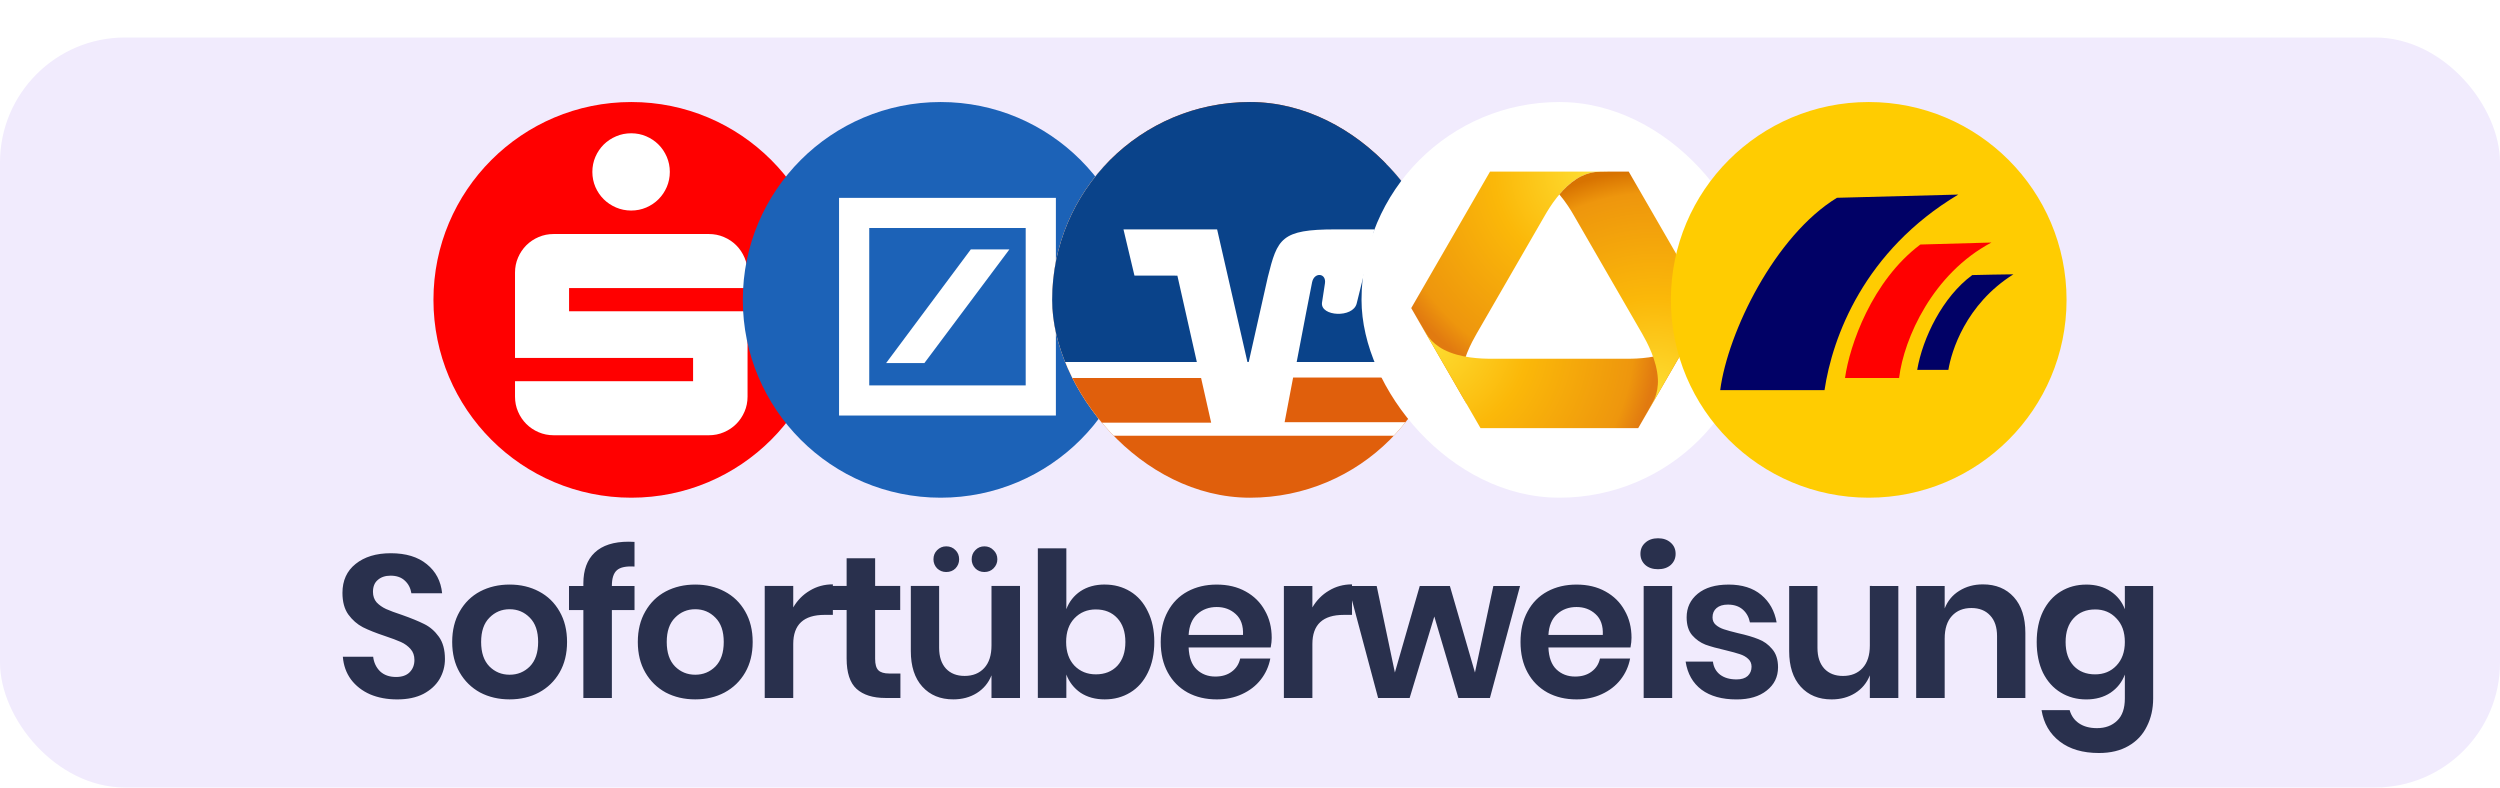 <svg fill="none" height="63" viewBox="0 0 200 63" width="200" xmlns="http://www.w3.org/2000/svg" xmlns:xlink="http://www.w3.org/1999/xlink"><filter id="a" color-interpolation-filters="sRGB" filterUnits="userSpaceOnUse" height="39.484" width="39.484" x="30.761" y="4.247"><feFlood flood-opacity="0" result="BackgroundImageFix"/><feColorMatrix in="SourceAlpha" result="hardAlpha" type="matrix" values="0 0 0 0 0 0 0 0 0 0 0 0 0 0 0 0 0 0 127 0"/><feOffset/><feGaussianBlur stdDeviation="1.957"/><feColorMatrix type="matrix" values="0 0 0 0 0 0 0 0 0 0 0 0 0 0 0 0 0 0 0.25 0"/><feBlend in2="BackgroundImageFix" mode="normal" result="effect1_dropShadow_23_120181"/><feBlend in="SourceGraphic" in2="effect1_dropShadow_23_120181" mode="normal" result="shape"/></filter><filter id="b" color-interpolation-filters="sRGB" filterUnits="userSpaceOnUse" height="39.484" width="39.484" x="55.51" y="4.247"><feFlood flood-opacity="0" result="BackgroundImageFix"/><feColorMatrix in="SourceAlpha" result="hardAlpha" type="matrix" values="0 0 0 0 0 0 0 0 0 0 0 0 0 0 0 0 0 0 127 0"/><feOffset/><feGaussianBlur stdDeviation="1.957"/><feColorMatrix type="matrix" values="0 0 0 0 0 0 0 0 0 0 0 0 0 0 0 0 0 0 0.25 0"/><feBlend in2="BackgroundImageFix" mode="normal" result="effect1_dropShadow_23_120181"/><feBlend in="SourceGraphic" in2="effect1_dropShadow_23_120181" mode="normal" result="shape"/></filter><filter id="c" color-interpolation-filters="sRGB" filterUnits="userSpaceOnUse" height="39.985" width="39.985" x="80.008" y="3.996"><feFlood flood-opacity="0" result="BackgroundImageFix"/><feColorMatrix in="SourceAlpha" result="hardAlpha" type="matrix" values="0 0 0 0 0 0 0 0 0 0 0 0 0 0 0 0 0 0 127 0"/><feOffset/><feGaussianBlur stdDeviation="2.083"/><feColorMatrix type="matrix" values="0 0 0 0 0.161 0 0 0 0 0.188 0 0 0 0 0.302 0 0 0 0.15 0"/><feBlend in2="BackgroundImageFix" mode="normal" result="effect1_dropShadow_23_120181"/><feBlend in="SourceGraphic" in2="effect1_dropShadow_23_120181" mode="normal" result="shape"/></filter><filter id="d" color-interpolation-filters="sRGB" filterUnits="userSpaceOnUse" height="38.319" width="38.319" x="105.59" y="4.829"><feFlood flood-opacity="0" result="BackgroundImageFix"/><feColorMatrix in="SourceAlpha" result="hardAlpha" type="matrix" values="0 0 0 0 0 0 0 0 0 0 0 0 0 0 0 0 0 0 127 0"/><feOffset/><feGaussianBlur stdDeviation="1.666"/><feComposite in2="hardAlpha" operator="out"/><feColorMatrix type="matrix" values="0 0 0 0 0 0 0 0 0 0 0 0 0 0 0 0 0 0 0.1 0"/><feBlend in2="BackgroundImageFix" mode="normal" result="effect1_dropShadow_23_120181"/><feBlend in="SourceGraphic" in2="effect1_dropShadow_23_120181" mode="normal" result="shape"/></filter><filter id="e" color-interpolation-filters="sRGB" filterUnits="userSpaceOnUse" height="46.387" width="46.387" x="126.303" y=".795"><feFlood flood-opacity="0" result="BackgroundImageFix"/><feColorMatrix in="SourceAlpha" result="hardAlpha" type="matrix" values="0 0 0 0 0 0 0 0 0 0 0 0 0 0 0 0 0 0 127 0"/><feOffset/><feGaussianBlur stdDeviation="3.683"/><feComposite in2="hardAlpha" operator="out"/><feColorMatrix type="matrix" values="0 0 0 0 0 0 0 0 0 0 0 0 0 0 0 0 0 0 0.1 0"/><feBlend in2="BackgroundImageFix" mode="normal" result="effect1_dropShadow_23_120181"/><feBlend in="SourceGraphic" in2="effect1_dropShadow_23_120181" mode="normal" result="shape"/></filter><linearGradient id="f"><stop offset="0" stop-color="#fedf33"/><stop offset=".44" stop-color="#fbb809"/><stop offset=".9" stop-color="#ee960d"/><stop offset="1" stop-color="#e17a10"/></linearGradient><radialGradient id="g" cx="127.594" cy="13.726" gradientUnits="userSpaceOnUse" r="18.303" xlink:href="#f"/><radialGradient id="h" cx="114.258" cy="27.002" gradientUnits="userSpaceOnUse" r="18.296" xlink:href="#f"/><radialGradient id="i" cx="132.358" cy="31.956" gradientUnits="userSpaceOnUse" r="18.347"><stop offset="0" stop-color="#fedf33"/><stop offset=".44" stop-color="#fbb809"/><stop offset=".9" stop-color="#ee960d"/><stop offset="1" stop-color="#d87301"/></radialGradient><clipPath id="j"><path d="m67.065 15.803h17.465v17.465h-17.465z"/></clipPath><clipPath id="k"><rect height="31.655" rx="15.827" width="31.655" x="84.173" y="8.162"/></clipPath><clipPath id="l"><rect height="31.655" rx="15.827" width="31.655" x="108.922" y="8.162"/></clipPath><rect fill="#f1ebfd" height="60" rx="10" width="200" y="3"/><g filter="url(#a)"><circle cx="50.503" cy="23.989" fill="#f00" r="15.827"/><path d="m47.388 13.752c0-.427.083-.828.243-1.204.163-.374.385-.702.665-.983.283-.278.611-.499.991-.659.377-.163.78-.243 1.207-.243.43 0 .83.08 1.207.243.374.16.702.382.98.659.28.28.499.609.662.983.16.376.243.777.243 1.204 0 .427-.083.831-.243 1.207-.163.374-.382.702-.662.98-.278.28-.606.499-.98.662-.377.16-.777.243-1.207.243-.427 0-.83-.083-1.207-.243-.379-.163-.708-.382-.991-.662-.28-.278-.502-.606-.665-.98-.16-.377-.243-.78-.243-1.207zm-3.097 21.068c-.427 0-.828-.08-1.204-.243-.377-.16-.702-.382-.983-.66-.278-.281-.499-.606-.66-.983-.163-.376-.243-.777-.243-1.204v-1.236h14.246v-1.861h-14.246v-6.822c0-.427.08-.831.243-1.204.16-.377.382-.702.66-.983.28-.278.606-.499.983-.659.377-.163.777-.243 1.204-.243h12.416c.427 0 .831.08 1.207.243.379.16.708.382.985.659.28.28.499.606.662.983.163.374.243.777.243 1.204v1.236h-14.278v1.853h14.278v6.83c0 .427-.08.828-.243 1.204-.163.377-.382.702-.662.983-.278.278-.606.499-.985.66-.376.163-.78.243-1.207.243z" fill="#fff"/></g><g filter="url(#b)"><circle cx="75.252" cy="23.989" fill="#1c62b7" r="15.827"/><g clip-path="url(#j)"><path d="m67.124 15.827h17.347v17.417h-17.347zm10.541 4.125-6.776 9.094h3.062l6.801-9.094zm-8.126 10.879h12.517v-12.592h-12.517z" fill="#fff"/></g></g><g filter="url(#c)"><g clip-path="url(#k)"><rect fill="#e05f0c" height="31.655" rx="15.827" width="31.655" x="84.173" y="8.162"/><path d="m84.173 13.119v21.74h31.655v-21.74z" fill="#fff"/><path d="m103.449 30.205c-.312 1.64-.577 3.032-.68 3.573h12.15v-3.573zm-18.62.033v3.573h12.063l-.805-3.573z" fill="#e05f0c"/><path d="m90.756 22.046-.878-3.696h7.491l2.426 10.61h.103l1.528-6.796c.77-3.086 1.061-3.813 5.402-3.813h3.122s-.631 2.845-1.416 5.931c-.298 1.178-2.905 1.038-2.775-.062.014-.115.137-.942.234-1.531.143-.847-.846-.953-1.024-.115-.127.601-.699 3.582-1.234 6.386h12.849v-21.899h-33.423v21.899h12.586l-1.556-6.909z" fill="#0a438a"/></g></g><g filter="url(#d)"><g clip-path="url(#l)"><circle cx="124.749" cy="23.989" fill="#fff" r="15.827"/><path d="m119.212 13.726c-.004 0-.009.002-.012.007l-4.649 8.053-1.458 2.525-.169.293-.022.037c-.002.003-.002.008.001.014l4.429 7.671v-.032c-.096-.176-.165-.312-.202-.397-.185-.419-.29-1-.263-1.564.075-1.485.865-2.95 1.262-3.638.931-1.613 2.731-4.732 2.731-4.732s1.801-3.119 2.733-4.733c.396-.687 1.271-2.104 2.521-2.911.473-.306 1.03-.504 1.484-.554.333-.037 1.437-.039 2.689-.039z" fill="url(#g)"/><path d="m112.94 24.716c.07.122.139.242.207.36zm22.278 2.248c-.271.369-.72.751-1.223 1.008-1.324.678-2.987.727-3.78.727h-5.465-5.465c-.793 0-2.458-.049-3.78-.727-.503-.257-.953-.64-1.224-1.008-.172-.234-.613-.985-1.134-1.888l1.111 1.926 4.182 7.244c.003.004.008.007.012.007h12.596c.003 0 .009-.004.011-.007l5.488-9.505c-.605 1.048-1.136 1.961-1.329 2.223z" fill="url(#h)"/><path d="m127.598 13.765c-.454.05-1.011.248-1.484.554-.523.338-.98.782-1.364 1.235.534.629.926 1.275 1.156 1.675.932 1.614 2.733 4.733 2.733 4.733s1.801 3.119 2.733 4.732c.396.688 1.186 2.153 1.259 3.638.028.564-.078 1.144-.261 1.564-.129.293-.639 1.184-1.232 2.211l5.46-9.455c0-.001 0-.002 0-.003v-.006c0-.002 0-.003-.001-.004l-6.298-10.907c-.002-.005-.007-.007-.012-.007-1.252 0-2.356.002-2.689.039z" fill="url(#i)"/></g></g><g filter="url(#e)"><circle cx="149.497" cy="23.989" fill="#ffcc01" r="15.827"/><path d="m146.955 15.823 9.706-.257c-7.531 4.498-10.068 11.396-10.699 15.644h-8.346c.612-4.656 4.391-12.366 9.339-15.386z" fill="#010166"/><path d="m157.782 22.006c.02-.015 3.291-.061 3.291-.061-3.842 2.408-4.968 6.199-5.203 7.647h-2.494c.433-2.55 2.037-5.853 4.406-7.586z" fill="#010166"/><path d="m153.625 19.562 5.689-.159c-4.67 2.465-6.997 7.639-7.387 10.835h-4.326c.366-2.62 2.159-7.777 6.024-10.675z" fill="#f00"/></g><path d="m35.596 52.717c0 .582-.146 1.121-.437 1.618-.291.485-.723.879-1.294 1.181-.572.291-1.267.437-2.087.437-.809 0-1.531-.135-2.167-.404-.636-.28-1.149-.679-1.537-1.197-.377-.518-.593-1.121-.647-1.812h2.426c.054.464.237.852.55 1.165.324.302.749.453 1.278.453.474 0 .836-.124 1.084-.372.259-.259.388-.588.388-.987 0-.356-.102-.647-.307-.874-.205-.237-.464-.426-.776-.566-.313-.14-.744-.302-1.294-.485-.712-.237-1.294-.469-1.747-.696-.453-.237-.841-.577-1.165-1.019-.313-.442-.469-1.019-.469-1.731 0-.981.35-1.752 1.051-2.313.712-.572 1.65-.857 2.815-.857 1.208 0 2.167.291 2.879.873.723.582 1.132 1.359 1.229 2.329h-2.459c-.065-.41-.237-.744-.518-1.003-.28-.27-.663-.404-1.148-.404-.421 0-.76.113-1.019.34-.259.216-.388.534-.388.954 0 .334.097.615.291.841.205.216.458.394.76.534.313.14.733.296 1.262.469.733.259 1.326.501 1.779.728.464.226.857.566 1.181 1.019.324.453.485 1.046.485 1.779zm5.174-5.952c.874 0 1.655.183 2.345.55.701.367 1.251.9 1.65 1.601.399.69.599 1.504.599 2.442s-.2 1.752-.599 2.442c-.399.69-.949 1.224-1.65 1.601-.69.367-1.472.55-2.345.55s-1.661-.183-2.362-.55c-.69-.378-1.235-.911-1.634-1.601s-.599-1.504-.599-2.442.2-1.752.599-2.442c.399-.701.944-1.235 1.634-1.601.701-.367 1.488-.55 2.362-.55zm0 1.973c-.636 0-1.175.226-1.617.679-.442.442-.663 1.089-.663 1.941s.221 1.504.663 1.957c.442.442.981.663 1.617.663s1.175-.221 1.618-.663c.442-.453.663-1.105.663-1.957s-.221-1.499-.663-1.941c-.442-.453-.981-.679-1.618-.679zm9.991-3.413c-.669-.043-1.138.054-1.407.291s-.404.652-.404 1.246v.016h1.812v1.925h-1.812v7.036h-2.281v-7.036h-1.149v-1.925h1.149v-.21c0-1.068.302-1.887.906-2.459.615-.582 1.52-.873 2.717-.873.205 0 .361.005.469.016zm4.859 1.44c.873 0 1.655.183 2.345.55.701.367 1.251.9 1.65 1.601.399.69.599 1.504.599 2.442s-.2 1.752-.599 2.442-.949 1.224-1.65 1.601c-.69.367-1.472.55-2.345.55-.874 0-1.661-.183-2.362-.55-.69-.378-1.235-.911-1.634-1.601s-.599-1.504-.599-2.442.2-1.752.599-2.442c.399-.701.944-1.235 1.634-1.601.701-.367 1.488-.55 2.362-.55zm0 1.973c-.636 0-1.175.226-1.618.679-.442.442-.663 1.089-.663 1.941s.221 1.504.663 1.957c.442.442.981.663 1.618.663.636 0 1.175-.221 1.617-.663.442-.453.663-1.105.663-1.957s-.221-1.499-.663-1.941c-.442-.453-.981-.679-1.617-.679zm7.839-.146c.334-.572.776-1.019 1.326-1.343.55-.334 1.165-.501 1.844-.501v2.442h-.663c-1.671 0-2.507.776-2.507 2.329v4.319h-2.281v-8.961h2.281zm8.574 5.289v1.957h-1.197c-1.003 0-1.774-.243-2.313-.728-.528-.485-.793-1.294-.793-2.426v-3.882h-1.246v-1.925h1.246v-2.216h2.281v2.216h2.006v1.925h-2.006v3.914c0 .431.086.733.259.906.172.172.464.259.874.259zm9.567-7.004v8.961h-2.281v-1.812c-.237.604-.631 1.078-1.181 1.423-.539.334-1.165.501-1.876.501-1.035 0-1.86-.34-2.475-1.019-.615-.679-.922-1.628-.922-2.847v-5.208h2.265v4.95c0 .712.183 1.267.55 1.666.367.388.863.582 1.488.582.658 0 1.181-.21 1.569-.631.388-.42.582-1.024.582-1.812v-4.756zm-6.923-2.135c0-.291.097-.534.291-.728.205-.205.448-.307.728-.307.302 0 .55.102.744.307.194.194.291.437.291.728 0 .28-.097.523-.291.728-.194.194-.442.291-.744.291-.28 0-.523-.097-.728-.291-.194-.205-.291-.448-.291-.728zm3.057 0c0-.291.097-.534.291-.728.194-.205.437-.307.728-.307s.534.102.728.307c.205.194.307.437.307.728 0 .28-.102.523-.307.728-.194.194-.437.291-.728.291s-.534-.097-.728-.291c-.194-.205-.291-.448-.291-.728zm10.647 2.022c.755 0 1.434.183 2.038.55.604.367 1.073.9 1.407 1.601.345.69.518 1.504.518 2.442s-.172 1.758-.518 2.459c-.334.69-.803 1.218-1.407 1.585-.604.367-1.283.55-2.038.55s-1.402-.178-1.941-.534c-.528-.367-.906-.852-1.132-1.456v1.876h-2.281v-11.97h2.281v4.869c.226-.604.604-1.084 1.132-1.44.539-.356 1.186-.534 1.941-.534zm-.712 1.99c-.69 0-1.262.237-1.715.712-.442.464-.663 1.095-.663 1.893 0 .787.221 1.418.663 1.893.453.464 1.024.696 1.715.696.712 0 1.283-.227 1.715-.679.431-.464.647-1.1.647-1.909s-.216-1.445-.647-1.909c-.431-.464-1.003-.696-1.715-.696zm14.069 2.265c0 .227-.027.485-.081.776h-6.567c.032.798.248 1.386.647 1.763.399.377.895.566 1.488.566.528 0 .965-.129 1.31-.388.356-.259.582-.609.679-1.051h2.41c-.119.625-.372 1.186-.76 1.682-.388.496-.89.884-1.505 1.165-.604.28-1.278.42-2.022.42-.874 0-1.65-.183-2.329-.55-.679-.378-1.208-.911-1.585-1.601s-.566-1.504-.566-2.442.189-1.752.566-2.442c.377-.701.906-1.235 1.585-1.601.679-.367 1.456-.55 2.329-.55.884 0 1.655.183 2.313.55.668.367 1.18.874 1.536 1.52.367.636.55 1.364.55 2.184zm-2.297-.226c.032-.733-.162-1.289-.582-1.666-.41-.377-.917-.566-1.52-.566-.615 0-1.132.189-1.553.566-.42.377-.652.933-.696 1.666zm5.55-2.2c.334-.572.776-1.019 1.326-1.343.55-.334 1.165-.501 1.844-.501v2.442h-.663c-1.671 0-2.507.776-2.507 2.329v4.319h-2.281v-8.961h2.281zm16.613-1.715-2.41 8.961h-2.524l-1.925-6.519-1.973 6.519h-2.523l-2.394-8.961h2.28l1.456 6.923 1.99-6.923h2.41l2.006 6.923 1.472-6.923zm8.917 4.141c0 .227-.027.485-.081.776h-6.567c.032.798.248 1.386.647 1.763.399.377.895.566 1.488.566.529 0 .965-.129 1.31-.388.356-.259.583-.609.68-1.051h2.41c-.119.625-.372 1.186-.76 1.682-.389.496-.89.884-1.505 1.165-.604.28-1.278.42-2.022.42-.873 0-1.65-.183-2.329-.55-.679-.378-1.208-.911-1.585-1.601-.378-.69-.566-1.504-.566-2.442s.188-1.752.566-2.442c.377-.701.906-1.235 1.585-1.601.679-.367 1.456-.55 2.329-.55.885 0 1.656.183 2.313.55.669.367 1.181.874 1.537 1.52.367.636.55 1.364.55 2.184zm-2.297-.226c.033-.733-.162-1.289-.582-1.666-.41-.377-.917-.566-1.521-.566-.614 0-1.132.189-1.552.566-.421.377-.653.933-.696 1.666zm3.01-6.486c0-.367.13-.663.389-.89.258-.237.598-.356 1.019-.356.42 0 .76.119 1.019.356.258.227.388.523.388.89 0 .356-.13.652-.388.89-.259.227-.599.34-1.019.34-.421 0-.761-.113-1.019-.34-.259-.237-.389-.534-.389-.89zm2.54 2.572v8.961h-2.281v-8.961zm4.506-.113c1.089 0 1.962.275 2.62.825s1.068 1.283 1.229 2.2h-2.135c-.086-.431-.28-.776-.582-1.035-.302-.259-.696-.388-1.181-.388-.388 0-.69.092-.906.275-.215.183-.323.431-.323.744 0 .248.086.448.259.599.172.151.388.27.647.356.258.086.63.189 1.116.307.679.151 1.229.313 1.65.485.431.162.798.426 1.1.793.312.356.469.841.469 1.456 0 .766-.302 1.386-.906 1.86-.593.474-1.397.712-2.41.712-1.165 0-2.098-.259-2.799-.776-.701-.528-1.127-1.278-1.278-2.248h2.184c.054.442.248.793.582 1.051.335.248.771.372 1.311.372.388 0 .684-.092.889-.275.205-.194.308-.442.308-.744 0-.259-.092-.469-.275-.631-.173-.162-.394-.286-.664-.372-.258-.086-.63-.189-1.116-.307-.668-.151-1.213-.302-1.633-.453-.41-.162-.766-.415-1.068-.76-.291-.345-.437-.82-.437-1.423 0-.776.297-1.407.89-1.893.593-.485 1.413-.728 2.459-.728zm13.587.113v8.961h-2.28v-1.812c-.238.604-.631 1.078-1.181 1.423-.539.334-1.165.501-1.877.501-1.035 0-1.86-.34-2.474-1.019-.615-.679-.922-1.628-.922-2.847v-5.208h2.264v4.95c0 .712.183 1.267.55 1.666.367.388.863.582 1.488.582.658 0 1.181-.21 1.569-.631.388-.42.583-1.024.583-1.812v-4.756zm6.765-.129c1.035 0 1.86.34 2.475 1.019.614.679.922 1.634.922 2.863v5.208h-2.265v-4.95c0-.712-.183-1.262-.55-1.65-.366-.399-.868-.599-1.504-.599-.647 0-1.165.21-1.553.631-.388.42-.582 1.024-.582 1.812v4.756h-2.281v-8.961h2.281v1.796c.237-.604.625-1.073 1.164-1.407.55-.345 1.181-.518 1.893-.518zm8.267.016c.755 0 1.402.178 1.941.534.539.356.922.836 1.148 1.44v-1.86h2.265v8.994c0 .83-.167 1.574-.502 2.232-.323.669-.814 1.192-1.472 1.569-.647.377-1.434.566-2.361.566-1.294 0-2.34-.307-3.138-.922-.798-.615-1.284-1.45-1.456-2.507h2.248c.13.453.378.803.744 1.051.378.259.858.388 1.44.388.669 0 1.208-.2 1.617-.599.41-.388.615-.981.615-1.779v-1.909c-.226.604-.609 1.089-1.148 1.456-.539.356-1.186.534-1.941.534s-1.435-.183-2.038-.55c-.604-.367-1.079-.895-1.424-1.585-.334-.701-.501-1.52-.501-2.459s.167-1.752.501-2.442c.345-.701.82-1.235 1.424-1.601.603-.367 1.283-.55 2.038-.55zm.711 1.99c-.711 0-1.283.232-1.714.696-.432.464-.647 1.1-.647 1.909s.215 1.445.647 1.909c.431.453 1.003.679 1.714.679.691 0 1.257-.232 1.699-.696.453-.474.679-1.105.679-1.893 0-.798-.226-1.429-.679-1.893-.442-.474-1.008-.712-1.699-.712z" fill="#29304d"/></svg>